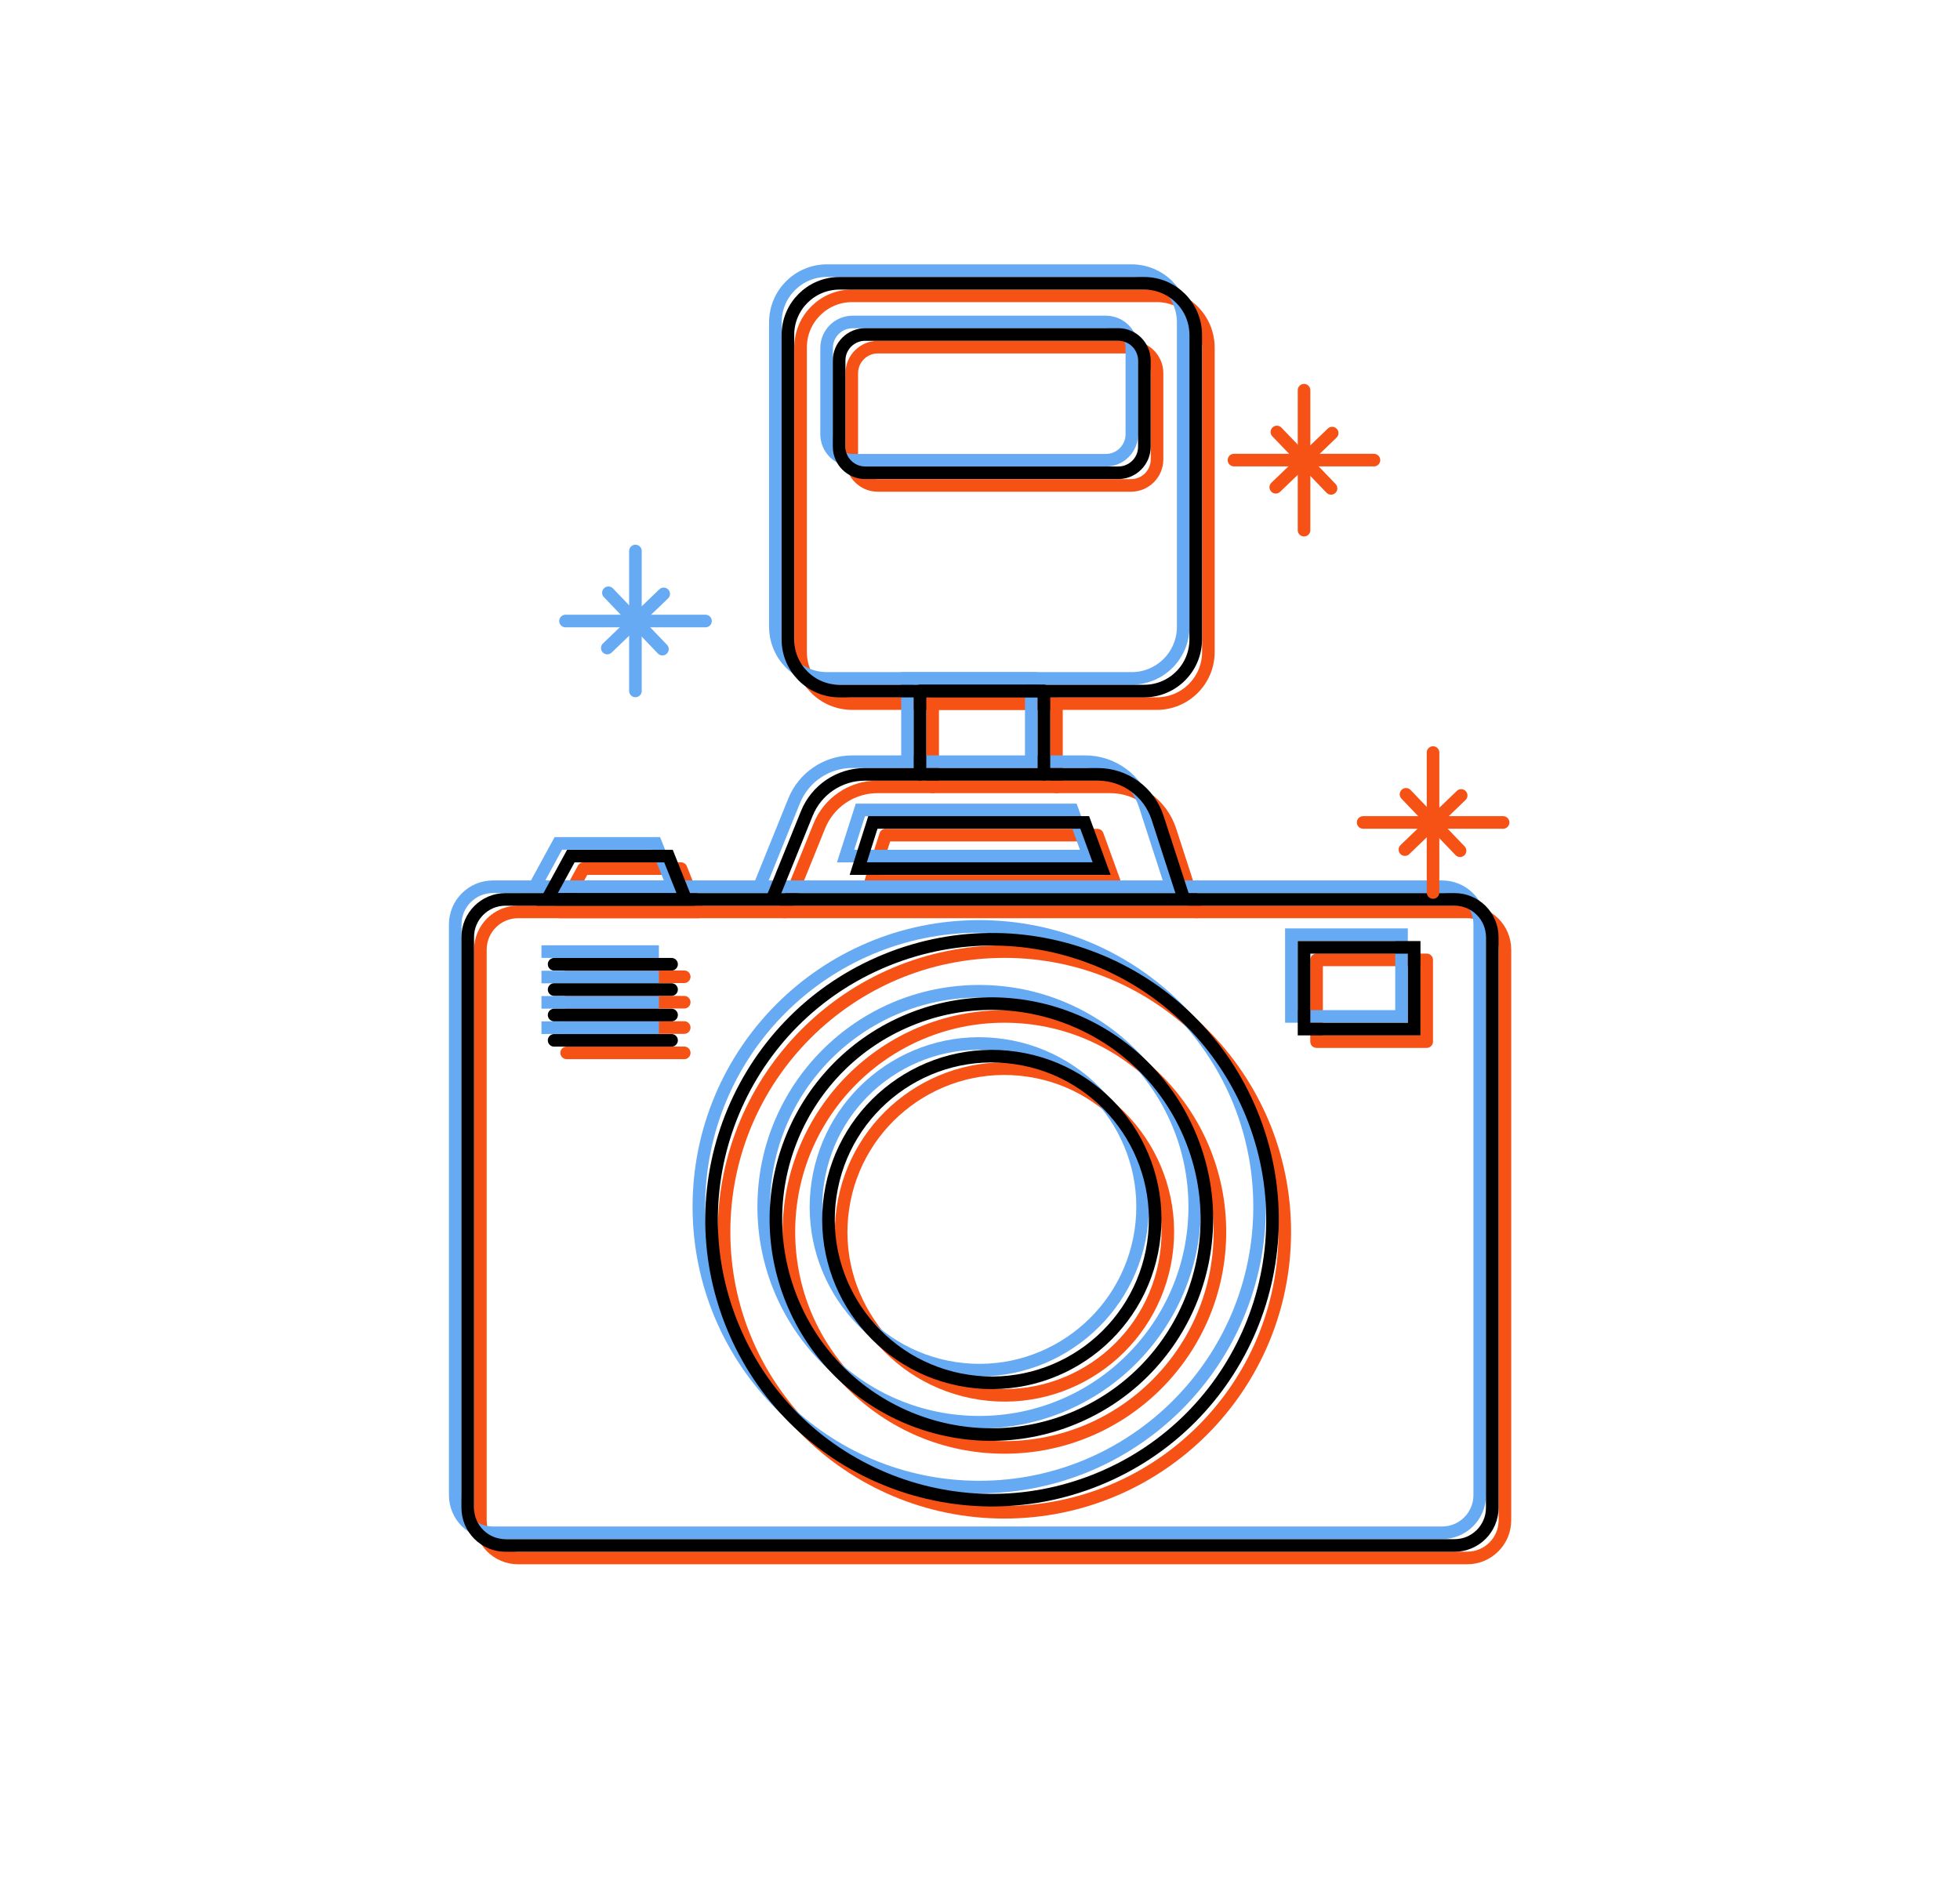 <?xml version="1.0" encoding="UTF-8"?> <svg xmlns="http://www.w3.org/2000/svg" xmlns:xlink="http://www.w3.org/1999/xlink" version="1.1" id="OBJECTS" x="0px" y="0px" viewBox="0 0 139.33 134.67" style="enable-background:new 0 0 139.33 134.67;" xml:space="preserve"> <style type="text/css"> .st0{display:none;} .st1{display:inline;} .st2{fill:none;stroke:#F75216;stroke-width:0.895;stroke-linecap:round;stroke-linejoin:round;stroke-miterlimit:10;} .st3{fill:none;stroke:#67AAF4;stroke-width:0.895;stroke-linecap:round;stroke-linejoin:round;stroke-miterlimit:10;} .st4{fill:none;stroke:#000000;stroke-width:0.895;stroke-linecap:round;stroke-linejoin:round;stroke-miterlimit:10;} .st5{fill:none;stroke:#67AAF4;stroke-width:0.895;stroke-miterlimit:10;} .st6{fill:none;stroke:#000000;stroke-width:0.895;stroke-miterlimit:10;} .st7{fill:none;stroke:#F75216;stroke-linecap:round;stroke-linejoin:round;stroke-miterlimit:10;} .st8{fill:none;stroke:#67AAF4;stroke-miterlimit:10;} .st9{fill:none;stroke:#000000;stroke-linecap:round;stroke-linejoin:round;stroke-miterlimit:10;} .st10{fill:none;stroke:#000000;stroke-miterlimit:10;} </style> <g class="st0"> <g class="st1"> <g> <ellipse transform="matrix(0.707 -0.707 0.707 0.707 -39.302 59.773)" class="st2" cx="52.5" cy="77.33" rx="25.32" ry="25.32"></ellipse> <circle class="st2" cx="52.5" cy="77.33" r="20.46"></circle> <circle class="st2" cx="79.11" cy="80.44" r="23.06"></circle> <ellipse transform="matrix(0.975 -0.222 0.222 0.975 -15.858 19.527)" class="st2" cx="79.11" cy="80.44" rx="18.63" ry="18.63"></ellipse> <polyline class="st2" points="78.28,57.24 74.82,45.88 87.24,36.72 99.53,40.72 103.73,54.05 93.54,62.79 "></polyline> <polyline class="st2" points="74.82,45.88 82.13,49.1 95.36,53.39 103.73,54.05 "></polyline> <polyline class="st2" points="83.76,57.84 82.13,49.1 92.02,38.27 "></polyline> <polyline class="st2" points="95.6,39.44 95.36,53.39 90.31,59.86 "></polyline> </g> <g> <ellipse transform="matrix(0.707 -0.707 0.707 0.707 -38.667 58.241)" class="st3" cx="50.97" cy="75.8" rx="25.32" ry="25.32"></ellipse> <ellipse transform="matrix(0.707 -0.707 0.707 0.707 -38.667 58.241)" class="st3" cx="50.97" cy="75.8" rx="20.46" ry="20.46"></ellipse> <circle class="st3" cx="77.58" cy="78.91" r="23.06"></circle> <ellipse transform="matrix(0.975 -0.222 0.222 0.975 -15.563 19.16)" class="st3" cx="77.58" cy="78.91" rx="18.63" ry="18.63"></ellipse> <polyline class="st3" points="76.74,55.71 73.29,44.35 85.71,35.19 97.99,39.19 102.2,52.52 92.01,61.26 "></polyline> <polyline class="st3" points="73.29,44.35 80.6,47.57 93.83,51.85 102.2,52.52 "></polyline> <polyline class="st3" points="82.23,56.31 80.6,47.57 90.48,36.74 "></polyline> <polyline class="st3" points="94.07,37.91 93.83,51.85 88.78,58.33 "></polyline> </g> <g> <ellipse transform="matrix(0.707 -0.707 0.707 0.707 -38.984 59.007)" class="st4" cx="51.74" cy="76.56" rx="25.32" ry="25.32"></ellipse> <circle class="st4" cx="51.74" cy="76.56" r="20.46"></circle> <circle class="st4" cx="78.34" cy="79.68" r="23.06"></circle> <ellipse transform="matrix(0.975 -0.222 0.222 0.975 -15.71 19.344)" class="st4" cx="78.34" cy="79.68" rx="18.63" ry="18.63"></ellipse> <polyline class="st4" points="77.51,56.48 74.06,45.12 86.48,35.95 98.76,39.95 102.97,53.28 92.77,62.03 "></polyline> <polyline class="st4" points="74.06,45.12 81.37,48.34 94.59,52.62 102.97,53.28 "></polyline> <polyline class="st4" points="83,57.07 81.37,48.34 91.25,37.51 "></polyline> <polyline class="st4" points="94.84,38.68 94.59,52.62 89.54,59.1 "></polyline> </g> <g> <line class="st2" x1="72.96" y1="30.21" x2="72.96" y2="40.16"></line> <line class="st2" x1="67.99" y1="35.19" x2="77.94" y2="35.19"></line> <line class="st2" x1="71.04" y1="33.18" x2="74.88" y2="37.19"></line> <line class="st2" x1="70.96" y1="37.11" x2="74.97" y2="33.27"></line> </g> <g> <line class="st3" x1="97.74" y1="26.47" x2="97.74" y2="36.42"></line> <line class="st3" x1="92.77" y1="31.45" x2="102.72" y2="31.45"></line> <line class="st3" x1="95.82" y1="29.45" x2="99.66" y2="33.45"></line> <line class="st3" x1="95.74" y1="33.37" x2="99.75" y2="29.53"></line> </g> <g> <line class="st2" x1="108.71" y1="54.12" x2="108.71" y2="64.07"></line> <line class="st2" x1="103.73" y1="59.1" x2="113.69" y2="59.1"></line> <line class="st2" x1="106.79" y1="57.09" x2="110.63" y2="61.1"></line> <line class="st2" x1="106.71" y1="61.02" x2="110.71" y2="57.18"></line> </g> </g> </g> <g> <g> <g> <path class="st2" d="M104.3,110.76H36.83c-1.48,0-2.68-1.2-2.68-2.68V67.51c0-1.48,1.2-2.68,2.68-2.68h67.47 c1.48,0,2.68,1.2,2.68,2.68v40.57C106.98,109.56,105.78,110.76,104.3,110.76z"></path> <circle class="st2" cx="71.4" cy="87.58" r="15.32"></circle> <circle class="st2" cx="71.4" cy="87.58" r="19.93"></circle> <path class="st2" d="M82.89,89.28c-0.94,6.34-6.84,10.73-13.18,9.79c-6.34-0.94-10.73-6.84-9.79-13.18 c0.94-6.34,6.84-10.73,13.18-9.79C79.44,77.03,83.83,82.94,82.89,89.28z"></path> <path class="st2" d="M55.77,64.83l2.47-6.1c0.68-1.69,2.32-2.79,4.14-2.79h16.55c1.94,0,3.65,1.25,4.25,3.09l1.88,5.8"></path> <polygon class="st2" points="61.91,62.65 62.95,59.37 78.01,59.37 79.2,62.65 "></polygon> <rect x="93.59" y="68.24" class="st2" width="7.83" height="5.81"></rect> <polygon class="st2" points="39.8,64.83 41.48,61.75 48.41,61.75 49.64,64.83 "></polygon> <g> <line class="st2" x1="40.28" y1="74.85" x2="48.64" y2="74.85"></line> <line class="st2" x1="40.28" y1="69.44" x2="48.64" y2="69.44"></line> <line class="st2" x1="40.28" y1="71.25" x2="48.64" y2="71.25"></line> <line class="st2" x1="40.28" y1="73.05" x2="48.64" y2="73.05"></line> </g> <polyline class="st2" points="66.3,55.94 66.3,50.02 75.1,50.02 75.1,55.94 "></polyline> <path class="st2" d="M82.23,21.03H60.58c-2.03,0-3.67,1.64-3.67,3.67v21.65c0,2.03,1.64,3.67,3.67,3.67h21.65 c2.03,0,3.67-1.64,3.67-3.67V24.7C85.89,22.67,84.25,21.03,82.23,21.03z"></path> <path class="st2" d="M80.4,24.68h-18c-1.02,0-1.85,0.83-1.85,1.85v6.13c0,1.02,0.83,1.85,1.85,1.85h18 c1.02,0,1.85-0.83,1.85-1.85v-6.13C82.25,25.51,81.42,24.68,80.4,24.68z"></path> </g> <g> <path class="st5" d="M102.51,108.97H35.04c-1.48,0-2.68-1.2-2.68-2.68V65.72c0-1.48,1.2-2.68,2.68-2.68h67.47 c1.48,0,2.68,1.2,2.68,2.68v40.57C105.19,107.77,103.99,108.97,102.51,108.97z"></path> <circle class="st5" cx="69.61" cy="85.79" r="15.32"></circle> <circle class="st5" cx="69.61" cy="85.79" r="19.93"></circle> <path class="st5" d="M81.1,87.49c-0.94,6.34-6.84,10.73-13.18,9.79c-6.34-0.94-10.73-6.84-9.79-13.18 c0.94-6.34,6.84-10.73,13.18-9.79C77.65,75.24,82.03,81.15,81.1,87.49z"></path> <path class="st5" d="M53.98,63.04l2.47-6.1c0.68-1.69,2.32-2.79,4.14-2.79h16.55c1.94,0,3.65,1.25,4.25,3.09l1.88,5.8"></path> <polygon class="st5" points="60.11,60.86 61.16,57.58 76.22,57.58 77.41,60.86 "></polygon> <rect x="91.8" y="66.45" class="st5" width="7.83" height="5.81"></rect> <polygon class="st5" points="38.01,63.04 39.69,59.96 46.62,59.96 47.85,63.04 "></polygon> <g> <line class="st5" x1="38.49" y1="73.06" x2="46.84" y2="73.06"></line> <line class="st5" x1="38.49" y1="67.65" x2="46.84" y2="67.65"></line> <line class="st5" x1="38.49" y1="69.46" x2="46.84" y2="69.46"></line> <line class="st5" x1="38.49" y1="71.26" x2="46.84" y2="71.26"></line> </g> <polyline class="st5" points="64.51,54.15 64.51,48.23 73.31,48.23 73.31,54.15 "></polyline> <path class="st5" d="M80.43,19.24H58.79c-2.03,0-3.67,1.64-3.67,3.67v21.65c0,2.03,1.64,3.67,3.67,3.67h21.65 c2.03,0,3.67-1.64,3.67-3.67V22.91C84.1,20.88,82.46,19.24,80.43,19.24z"></path> <path class="st5" d="M78.61,22.89h-18c-1.02,0-1.85,0.83-1.85,1.85v6.13c0,1.02,0.83,1.85,1.85,1.85h18 c1.02,0,1.85-0.83,1.85-1.85v-6.13C80.46,23.72,79.63,22.89,78.61,22.89z"></path> </g> <g> <path class="st6" d="M103.4,109.87H35.93c-1.48,0-2.68-1.2-2.68-2.68V66.62c0-1.48,1.2-2.68,2.68-2.68h67.47 c1.48,0,2.68,1.2,2.68,2.68v40.57C106.08,108.67,104.88,109.87,103.4,109.87z"></path> <ellipse transform="matrix(0.925 -0.379 0.379 0.925 -27.603 33.203)" class="st6" cx="70.51" cy="86.69" rx="15.32" ry="15.32"></ellipse> <ellipse transform="matrix(0.926 -0.378 0.378 0.926 -27.541 33.09)" class="st6" cx="70.51" cy="86.69" rx="19.93" ry="19.93"></ellipse> <path class="st6" d="M81.99,88.39c-0.94,6.34-6.84,10.73-13.18,9.79c-6.34-0.94-10.73-6.84-9.79-13.18 c0.94-6.34,6.84-10.73,13.18-9.79C78.55,76.14,82.93,82.04,81.99,88.39z"></path> <path class="st6" d="M54.88,63.94l2.47-6.1c0.68-1.69,2.32-2.79,4.14-2.79h16.55c1.94,0,3.65,1.25,4.25,3.09l1.88,5.8"></path> <polygon class="st6" points="61.01,61.75 62.05,58.47 77.11,58.47 78.31,61.75 "></polygon> <rect x="92.7" y="67.35" class="st6" width="7.83" height="5.81"></rect> <polygon class="st6" points="38.9,63.94 40.58,60.86 47.52,60.86 48.75,63.94 "></polygon> <g> <line class="st4" x1="39.39" y1="73.96" x2="47.74" y2="73.96"></line> <line class="st4" x1="39.39" y1="68.55" x2="47.74" y2="68.55"></line> <line class="st4" x1="39.39" y1="70.35" x2="47.74" y2="70.35"></line> <line class="st4" x1="39.39" y1="72.16" x2="47.74" y2="72.16"></line> </g> <polyline class="st4" points="65.4,55.04 65.4,49.12 74.21,49.12 74.21,55.04 "></polyline> <path class="st4" d="M81.33,20.14H59.68c-2.03,0-3.67,1.64-3.67,3.67v21.65c0,2.03,1.64,3.67,3.67,3.67h21.65 c2.03,0,3.67-1.64,3.67-3.67V23.81C85,21.78,83.36,20.14,81.33,20.14z"></path> <path class="st4" d="M79.5,23.78h-18c-1.02,0-1.85,0.83-1.85,1.85v6.13c0,1.02,0.83,1.85,1.85,1.85h18 c1.02,0,1.85-0.83,1.85-1.85v-6.13C81.35,24.61,80.52,23.78,79.5,23.78z"></path> </g> <g> <line class="st2" x1="92.7" y1="27.74" x2="92.7" y2="37.69"></line> <line class="st2" x1="87.72" y1="32.71" x2="97.67" y2="32.71"></line> <line class="st2" x1="90.77" y1="30.71" x2="94.62" y2="34.72"></line> <line class="st2" x1="90.69" y1="34.64" x2="94.7" y2="30.79"></line> </g> <g> <line class="st3" x1="45.17" y1="39.17" x2="45.17" y2="49.12"></line> <line class="st3" x1="40.2" y1="44.15" x2="50.15" y2="44.15"></line> <line class="st3" x1="43.25" y1="42.14" x2="47.09" y2="46.15"></line> <line class="st3" x1="43.17" y1="46.07" x2="47.18" y2="42.22"></line> </g> <g> <line class="st2" x1="101.87" y1="53.5" x2="101.87" y2="63.45"></line> <line class="st2" x1="96.9" y1="58.47" x2="106.85" y2="58.47"></line> <line class="st2" x1="99.95" y1="56.47" x2="103.79" y2="60.48"></line> <line class="st2" x1="99.87" y1="60.4" x2="103.87" y2="56.55"></line> </g> </g> </g> <g class="st0"> <g class="st1"> <g> <g> <path class="st7" d="M44.65,18.94c0,0,15.24,0,15.24,0c2.58,9.92,4.81,20.01,4.32,30.4c-0.19,3.96-0.82,9.24-3.52,12.37 c-2.1,2.44-4.22,3.07-6.27,5.42c-0.82,0.94-1.35,2.07-1.36,3.58l-0.06,19.2c0,0-0.27,2.67,0.52,5.08 c0.61,1.84,1.02,2.65,3.68,3.14c2.29,0.42,4.63,0.48,6.84,1.23c0.89,0.3,2.13,1.72,1.08,2.71c-1.08,1.02-2.5,1.31-3.93,1.47 c-1.86,0.21-2.1,0.38-3.97,0.51c-4,0.27-8.29,0.49-12.4,0.19c-1.63-0.12-3.28-0.18-4.86-0.65c-1.05-0.31-3.63-1.53-2.92-3.04 c0.15-0.31,0.42-0.54,0.7-0.75c1.91-1.36,4.63-1.56,6.89-1.93c0,0,4.32-0.71,4.55-5.13l-0.23-22.62c0,0,0.3-3.02-2.29-4.81 c-2.56-1.77-4.48-4.35-5.62-7.24C36.11,45.42,41.67,31.47,44.65,18.94z"></path> <path class="st7" d="M46.44,24.11c0.01,0,11.09,0,11.09,0c2.04,10.16,3.85,20.84,2.49,31.21c-0.77,5.85-8.66,11.05-14.52,4.55 c-4.48-4.96-3.13-15.01-2.29-20.85C43.48,37.14,46.44,24.11,46.44,24.11z"></path> <line class="st7" x1="44.74" y1="31.69" x2="59.17" y2="31.69"></line> </g> <g> <path class="st8" d="M42.19,18.94c0,0,15.24,0,15.24,0c2.58,9.92,4.81,20.01,4.32,30.4c-0.19,3.96-0.82,9.24-3.52,12.37 c-2.1,2.44-4.22,3.07-6.27,5.42c-0.82,0.94-1.35,2.07-1.36,3.58l-0.06,19.2c0,0-0.27,2.67,0.52,5.08 c0.61,1.84,1.02,2.65,3.68,3.14c2.29,0.42,4.63,0.48,6.84,1.23c0.89,0.3,2.13,1.72,1.08,2.71c-1.08,1.02-2.5,1.31-3.93,1.47 c-1.86,0.21-2.09,0.38-3.97,0.51c-4,0.27-8.29,0.49-12.4,0.19c-1.63-0.12-3.28-0.18-4.86-0.65c-1.05-0.31-3.63-1.53-2.92-3.04 c0.15-0.31,0.42-0.54,0.7-0.75c1.91-1.36,4.63-1.56,6.89-1.93c0,0,4.32-0.71,4.55-5.13l-0.23-22.62c0,0,0.3-3.02-2.29-4.81 c-2.56-1.77-4.48-4.35-5.62-7.24C33.65,45.42,39.21,31.47,42.19,18.94z"></path> <path class="st8" d="M43.98,24.11c0.01,0,11.09,0,11.09,0c2.04,10.16,3.85,20.84,2.49,31.21c-0.77,5.85-8.66,11.05-14.52,4.55 c-4.47-4.96-3.13-15.01-2.29-20.85C41.02,37.14,43.98,24.11,43.98,24.11z"></path> <line class="st8" x1="42.28" y1="31.69" x2="56.71" y2="31.69"></line> </g> <g> <path class="st9" d="M43.83,18.94h15.24c2.58,9.92,4.81,20.01,4.32,30.4c-0.19,3.96-0.82,9.24-3.52,12.37 c-2.1,2.44-4.22,3.07-6.27,5.42c-0.82,0.94-1.35,2.07-1.36,3.58l-0.06,19.2c0,0-0.27,2.67,0.52,5.08 c0.61,1.84,1.02,2.65,3.68,3.14c2.29,0.42,4.63,0.48,6.84,1.23c0.89,0.3,2.13,1.72,1.08,2.71c-1.08,1.02-2.5,1.31-3.93,1.47 c-1.86,0.21-2.09,0.38-3.97,0.51c-4,0.27-8.29,0.49-12.4,0.19c-1.63-0.12-3.28-0.18-4.86-0.65c-1.05-0.31-3.63-1.53-2.92-3.04 c0.15-0.31,0.42-0.54,0.7-0.75c1.91-1.36,4.63-1.56,6.89-1.93c0,0,4.32-0.71,4.55-5.13l-0.23-22.62c0,0,0.3-3.02-2.29-4.81 c-2.56-1.77-4.48-4.35-5.62-7.24C35.29,45.42,40.85,31.47,43.83,18.94z"></path> <path class="st9" d="M45.62,24.11c0.01,0,11.09,0,11.09,0c2.04,10.16,3.85,20.84,2.49,31.21c-0.77,5.85-8.66,11.05-14.52,4.55 c-4.48-4.96-3.13-15.01-2.29-20.85C42.66,37.14,45.62,24.11,45.62,24.11z"></path> <line class="st9" x1="43.92" y1="31.69" x2="58.35" y2="31.69"></line> </g> <g> <line class="st7" x1="65.54" y1="65.46" x2="65.54" y2="74.58"></line> <line class="st7" x1="60.98" y1="70.02" x2="70.1" y2="70.02"></line> <line class="st7" x1="63.78" y1="68.18" x2="67.3" y2="71.85"></line> <line class="st7" x1="63.7" y1="71.78" x2="67.37" y2="68.26"></line> </g> <g> <line class="st7" x1="34.48" y1="22.23" x2="34.48" y2="31.35"></line> <line class="st7" x1="29.92" y1="26.79" x2="39.04" y2="26.79"></line> <line class="st7" x1="32.72" y1="24.96" x2="36.24" y2="28.63"></line> <line class="st7" x1="32.65" y1="28.55" x2="36.32" y2="25.03"></line> </g> </g> <g> <g> <path class="st7" d="M73.46,30.29H88.7c2.58,9.92,4.81,20.01,4.32,30.4c-0.19,3.96-0.82,9.23-3.52,12.37 c-2.1,2.44-4.22,3.07-6.27,5.42c-0.82,0.94-1.35,2.07-1.36,3.58l-0.06,19.2c0,0-0.27,2.67,0.52,5.08 c0.61,1.84,1.02,2.65,3.68,3.14c2.29,0.42,4.63,0.48,6.84,1.23c0.89,0.3,2.13,1.72,1.08,2.71c-1.08,1.02-2.5,1.31-3.93,1.47 c-1.86,0.21-2.1,0.38-3.97,0.51c-4,0.27-8.29,0.49-12.4,0.19c-1.63-0.12-3.28-0.18-4.86-0.65c-1.05-0.31-3.63-1.53-2.92-3.04 c0.15-0.31,0.42-0.55,0.7-0.75c1.91-1.36,4.63-1.56,6.89-1.93c0,0,4.32-0.71,4.55-5.13l-0.23-22.62c0,0,0.3-3.02-2.29-4.81 c-2.56-1.77-4.48-4.35-5.62-7.24C64.91,56.76,70.47,42.81,73.46,30.29z"></path> <path class="st7" d="M75.24,35.45c0.01,0,11.09,0,11.09,0c2.04,10.16,3.85,20.84,2.49,31.21c-0.77,5.85-8.66,11.05-14.52,4.55 c-4.47-4.96-3.13-15.01-2.29-20.85C72.28,48.48,75.24,35.45,75.24,35.45z"></path> <line class="st7" x1="73.55" y1="43.03" x2="87.98" y2="43.03"></line> </g> <g> <path class="st8" d="M71,30.29c0,0,15.24,0,15.24,0c2.58,9.92,4.81,20.01,4.32,30.4c-0.19,3.96-0.82,9.23-3.52,12.37 c-2.1,2.44-4.22,3.07-6.27,5.42c-0.82,0.94-1.35,2.07-1.36,3.58l-0.06,19.2c0,0-0.27,2.67,0.52,5.08 c0.61,1.84,1.02,2.65,3.68,3.14c2.29,0.42,4.63,0.48,6.84,1.23c0.89,0.3,2.13,1.72,1.08,2.71c-1.08,1.02-2.5,1.31-3.93,1.47 c-1.86,0.21-2.09,0.38-3.97,0.51c-4,0.27-8.29,0.49-12.4,0.19c-1.63-0.12-3.28-0.18-4.86-0.65c-1.05-0.31-3.63-1.53-2.92-3.04 c0.15-0.31,0.42-0.55,0.7-0.75c1.91-1.36,4.63-1.56,6.89-1.93c0,0,4.32-0.71,4.55-5.13l-0.23-22.62c0,0,0.3-3.02-2.29-4.81 c-2.56-1.77-4.48-4.35-5.62-7.24C62.45,56.76,68.01,42.81,71,30.29z"></path> <path class="st8" d="M72.78,35.45c0.01,0,11.09,0,11.09,0c2.04,10.16,3.85,20.84,2.49,31.21c-0.77,5.85-8.66,11.05-14.52,4.55 c-4.48-4.96-3.13-15.01-2.29-20.85C69.82,48.48,72.78,35.45,72.78,35.45z"></path> <line class="st8" x1="71.08" y1="43.03" x2="85.52" y2="43.03"></line> </g> <g> <path class="st9" d="M72.64,30.29h15.24c2.58,9.92,4.81,20.01,4.32,30.4c-0.19,3.96-0.82,9.23-3.52,12.37 c-2.1,2.44-4.22,3.07-6.27,5.42c-0.82,0.94-1.35,2.07-1.36,3.58l-0.06,19.2c0,0-0.27,2.67,0.52,5.08 c0.61,1.84,1.02,2.65,3.68,3.14c2.29,0.42,4.63,0.48,6.84,1.23c0.89,0.3,2.13,1.72,1.08,2.71c-1.08,1.02-2.5,1.31-3.93,1.47 c-1.86,0.21-2.1,0.38-3.97,0.51c-4,0.27-8.29,0.49-12.4,0.19c-1.63-0.12-3.28-0.18-4.86-0.65c-1.05-0.31-3.63-1.53-2.92-3.04 c0.15-0.31,0.42-0.55,0.7-0.75c1.91-1.36,4.63-1.56,6.89-1.93c0,0,4.32-0.71,4.55-5.13l-0.23-22.62c0,0,0.3-3.02-2.29-4.81 c-2.56-1.77-4.48-4.35-5.62-7.24C64.09,56.76,69.65,42.81,72.64,30.29z"></path> <path class="st9" d="M74.42,35.45c0.01,0,11.09,0,11.09,0c2.04,10.16,3.85,20.84,2.49,31.21c-0.77,5.85-8.66,11.05-14.52,4.55 c-4.48-4.96-3.13-15.01-2.29-20.85C71.46,48.48,74.42,35.45,74.42,35.45z"></path> <line class="st9" x1="72.72" y1="43.03" x2="87.16" y2="43.03"></line> </g> <g> <line class="st7" x1="94.34" y1="76.8" x2="94.34" y2="85.92"></line> <line class="st7" x1="89.78" y1="81.36" x2="98.9" y2="81.36"></line> <line class="st7" x1="92.58" y1="79.52" x2="96.1" y2="83.2"></line> <line class="st7" x1="92.51" y1="83.12" x2="96.18" y2="79.6"></line> </g> <g> <line class="st7" x1="63.29" y1="33.57" x2="63.29" y2="42.69"></line> <line class="st7" x1="58.73" y1="38.13" x2="67.84" y2="38.13"></line> <line class="st7" x1="61.52" y1="36.3" x2="65.05" y2="39.97"></line> <line class="st7" x1="61.45" y1="39.89" x2="65.12" y2="36.37"></line> </g> </g> </g> </g> <g class="st0"> <g class="st1"> <g> <rect x="29.92" y="71.81" class="st3" width="66.21" height="41.15"></rect> <line class="st3" x1="59.45" y1="71.81" x2="59.45" y2="112.96"></line> <line class="st3" x1="69.59" y1="71.81" x2="69.59" y2="112.96"></line> <path class="st3" d="M42.62,65.48l-8.09-3.87c-0.91-0.51-1.68-1.26-2.12-2.2c-0.4-0.85-0.59-1.94,0-3.09 c1.33-2.54,2.94-2.76,5.38-1.39c0,0,1.24-5.01,5.22-3.4c2.86,1.15,2.06,4.36,1.42,7.42C43.85,61.76,42.62,65.48,42.62,65.48z"></path> <path class="st3" d="M52.58,70.12l-4.58-5.9c-0.49-0.72-0.78-1.56-0.75-2.43c0.02-0.78,0.28-1.67,1.15-2.3 c1.94-1.4,3.22-0.96,4.52,0.97c0,0,2.79-3.27,5.16-0.58c1.7,1.92-0.09,4.01-1.71,6.05C54.88,67.8,52.58,70.12,52.58,70.12z"></path> <g> <rect x="37.24" y="43.83" transform="matrix(0.916 0.402 -0.402 0.916 26.775 -24.57)" class="st3" width="69.34" height="15.31"></rect> <rect x="66.77" y="43.8" transform="matrix(0.916 0.402 -0.402 0.916 26.758 -24.546)" class="st3" width="10.14" height="15.31"></rect> <g> <path class="st3" d="M73.55,43.85c0,0-26.43-22.14-9.08-28.27C77.24,11.07,73.55,43.85,73.55,43.85z"></path> <path class="st3" d="M70.59,35.72c0,0-12.62-10.57-4.34-13.5C72.35,20.07,70.59,35.72,70.59,35.72z"></path> </g> <g> <path class="st3" d="M74.92,44.45c0,0,34.19,4.48,26.96-12.44C96.56,19.56,74.92,44.45,74.92,44.45z"></path> <path class="st3" d="M82.9,41.13c0,0,16.33,2.14,12.88-5.94C93.24,29.24,82.9,41.13,82.9,41.13z"></path> </g> </g> </g> <g> <rect x="32.61" y="72.71" class="st2" width="66.21" height="41.15"></rect> <line class="st2" x1="62.13" y1="72.71" x2="62.13" y2="113.86"></line> <line class="st2" x1="72.27" y1="72.71" x2="72.27" y2="113.86"></line> <path class="st2" d="M45.31,66.37l-8.09-3.87c-0.91-0.51-1.68-1.26-2.12-2.2c-0.4-0.85-0.59-1.94,0-3.09 c1.33-2.54,2.94-2.76,5.38-1.39c0,0,1.24-5.01,5.22-3.4c2.86,1.15,2.06,4.36,1.42,7.42C46.54,62.66,45.31,66.37,45.31,66.37z"></path> <path class="st2" d="M55.26,71.01l-4.58-5.9c-0.49-0.72-0.78-1.56-0.75-2.43c0.02-0.78,0.28-1.67,1.15-2.3 c1.94-1.4,3.22-0.96,4.52,0.97c0,0,2.79-3.27,5.16-0.58c1.7,1.92-0.09,4.01-1.71,6.05C57.57,68.7,55.26,71.01,55.26,71.01z"></path> <g> <rect x="39.92" y="44.73" transform="matrix(0.916 0.402 -0.402 0.916 27.362 -25.575)" class="st2" width="69.34" height="15.31"></rect> <rect x="69.45" y="44.7" transform="matrix(0.916 0.402 -0.402 0.916 27.344 -25.55)" class="st2" width="10.14" height="15.31"></rect> <g> <path class="st2" d="M76.24,44.74c0,0-26.43-22.14-9.08-28.27C79.92,11.97,76.24,44.74,76.24,44.74z"></path> <path class="st2" d="M73.28,36.61c0,0-12.62-10.57-4.34-13.5C75.04,20.96,73.28,36.61,73.28,36.61z"></path> </g> <g> <path class="st2" d="M77.6,45.34c0,0,34.19,4.48,26.96-12.44C99.24,20.45,77.6,45.34,77.6,45.34z"></path> <path class="st2" d="M85.59,42.02c0,0,16.33,2.14,12.88-5.94C95.92,30.14,85.59,42.02,85.59,42.02z"></path> </g> </g> </g> <g> <rect x="31.71" y="71.81" class="st6" width="66.21" height="41.15"></rect> <line class="st6" x1="61.24" y1="71.81" x2="61.24" y2="112.96"></line> <line class="st6" x1="71.38" y1="71.81" x2="71.38" y2="112.96"></line> <path class="st6" d="M44.42,65.48l-8.09-3.87c-0.91-0.51-1.68-1.26-2.12-2.2c-0.4-0.85-0.59-1.94,0-3.09 c1.33-2.54,2.94-2.76,5.38-1.39c0,0,1.24-5.01,5.22-3.4c2.86,1.15,2.06,4.36,1.42,7.42C45.64,61.76,44.42,65.48,44.42,65.48z"></path> <path class="st6" d="M54.37,70.12l-4.58-5.9c-0.49-0.72-0.78-1.56-0.75-2.43c0.02-0.78,0.28-1.67,1.15-2.3 c1.94-1.4,3.22-0.96,4.52,0.97c0,0,2.79-3.27,5.16-0.58c1.7,1.92-0.09,4.01-1.71,6.05C56.67,67.8,54.37,70.12,54.37,70.12z"></path> <g> <rect x="39.03" y="43.83" transform="matrix(0.916 0.402 -0.402 0.916 26.927 -25.29)" class="st6" width="69.34" height="15.31"></rect> <rect x="68.56" y="43.8" transform="matrix(0.916 0.402 -0.402 0.916 26.91 -25.266)" class="st6" width="10.14" height="15.31"></rect> <g> <path class="st6" d="M75.34,43.85c0,0-26.43-22.14-9.08-28.27C79.03,11.07,75.34,43.85,75.34,43.85z"></path> <path class="st6" d="M72.38,35.72c0,0-12.62-10.57-4.34-13.5C74.14,20.07,72.38,35.72,72.38,35.72z"></path> </g> <g> <path class="st6" d="M76.71,44.45c0,0,34.19,4.48,26.96-12.44C98.35,19.56,76.71,44.45,76.71,44.45z"></path> <path class="st6" d="M84.69,41.13c0,0,16.33,2.14,12.88-5.94C95.03,29.24,84.69,41.13,84.69,41.13z"></path> </g> </g> </g> </g> </g> <g class="st0"> <g class="st1"> <g> <g> <path class="st5" d="M34.13,77.55v30.97c0,0,6.88,6.75,33.83,7.41c9.8,0.24,22.75-0.91,32.17-7.41V78.95"></path> <path class="st5" d="M93.31,73.32c4.45,1.28,7.1,2.9,7.1,4.66c0,4.16-14.84,7.54-33.14,7.54s-33.14-3.37-33.14-7.54 c0-1.73,2.57-3.32,6.88-4.6"></path> </g> <g> <path class="st5" d="M41.01,50.79v24.54c0,0,4.33,5.28,26.26,5.19c7.9-0.04,20.57-0.5,26.04-5.19V51.9"></path> <path class="st5" d="M86.42,47.05c4.41,1.07,7.11,2.51,7.11,4.09c0,3.3-11.76,5.97-26.26,5.97s-26.26-2.67-26.26-5.97 c0-1.56,2.63-2.98,6.94-4.04"></path> </g> <g> <path class="st5" d="M47.95,30.39v18.06c0,0,3.19,3.89,19.32,3.82c5.81-0.03,15.13-0.37,19.16-3.82V31.21"></path> <path class="st5" d="M69.71,26.24c9.44,0.29,16.88,2.18,16.88,4.4c0,2.43-8.65,4.39-19.32,4.39s-19.32-1.97-19.32-4.39 c0-2.03,6.21-3.9,14.42-4.4"></path> </g> <path class="st5" d="M66.65,30.39l-4.27-4.14l-2.17-2.1c-0.7-0.77-1.19-1.73-1.31-2.76c-0.11-0.94,0.05-2.03,0.98-2.93 c2.06-1.99,3.66-1.68,5.54,0.39c0,0,2.76-4.35,6.03-1.56c2.35,2,0.57,4.78-1.01,7.48c-0.28,0.48-0.59,0.98-0.91,1.48 C68.18,28.34,66.65,30.39,66.65,30.39z"></path> <path class="st5" d="M53.42,74.33l-3.68-4.67l-1.87-2.37c-0.59-0.86-0.95-1.87-0.93-2.91c0.02-0.94,0.32-2.01,1.36-2.77 c2.31-1.69,3.85-1.18,5.44,1.12c0,0,3.32-3.95,6.19-0.75c2.06,2.29-0.07,4.82-1.99,7.28c-0.34,0.44-0.72,0.89-1.1,1.34 C55.2,72.5,53.42,74.33,53.42,74.33z"></path> <path class="st5" d="M66.84,107.25l-3.68-4.67l-1.87-2.37c-0.59-0.86-0.95-1.87-0.93-2.91c0.02-0.94,0.32-2.01,1.36-2.77 c2.31-1.69,3.85-1.18,5.44,1.12c0,0,3.32-3.95,6.19-0.75c2.06,2.29-0.07,4.82-1.99,7.28c-0.34,0.44-0.72,0.89-1.1,1.34 C68.63,105.43,66.84,107.25,66.84,107.25z"></path> <path class="st5" d="M42.45,103.61l-3.68-4.67l-1.87-2.37c-0.59-0.86-0.95-1.87-0.93-2.91c0.02-0.94,0.32-2.01,1.36-2.77 c2.31-1.69,3.85-1.18,5.44,1.12c0,0,3.32-3.95,6.19-0.75c2.06,2.29-0.07,4.82-1.99,7.28c-0.34,0.44-0.72,0.89-1.1,1.34 C44.24,101.79,42.45,103.61,42.45,103.61z"></path> <path class="st5" d="M92.41,103.49l-4.68-3.67l-2.38-1.87c-0.78-0.69-1.36-1.59-1.59-2.61c-0.2-0.92-0.16-2.03,0.67-3.01 c1.85-2.19,3.47-2.06,5.55-0.19c0,0,2.3-4.62,5.84-2.18c2.54,1.75,1.06,4.7-0.22,7.55c-0.23,0.5-0.49,1.04-0.76,1.57 C93.72,101.3,92.41,103.49,92.41,103.49z"></path> <path class="st5" d="M82.2,74.28l-4.42-3.97l-2.25-2.02c-0.73-0.74-1.25-1.68-1.41-2.71c-0.14-0.93-0.02-2.03,0.87-2.96 c1.99-2.06,3.6-1.82,5.55,0.18c0,0,2.6-4.45,5.97-1.79c2.42,1.91,0.75,4.76-0.73,7.52c-0.26,0.49-0.55,1-0.86,1.51 C83.65,72.18,82.2,74.28,82.2,74.28z"></path> </g> <g> <g> <path class="st2" d="M36.13,79.55v30.97c0,0,6.88,6.75,33.83,7.41c9.8,0.24,22.75-0.91,32.17-7.41V80.96"></path> <path class="st2" d="M95.31,75.32c4.45,1.28,7.1,2.9,7.1,4.66c0,4.16-14.84,7.54-33.14,7.54c-18.3,0-33.14-3.37-33.14-7.54 c0-1.73,2.57-3.32,6.88-4.6"></path> </g> <g> <path class="st2" d="M43.01,52.79v24.54c0,0,4.33,5.28,26.26,5.19c7.9-0.04,20.57-0.5,26.04-5.19V53.91"></path> <path class="st2" d="M88.42,49.05c4.41,1.07,7.11,2.51,7.11,4.09c0,3.3-11.76,5.97-26.26,5.97c-14.5,0-26.26-2.67-26.26-5.97 c0-1.56,2.63-2.98,6.94-4.04"></path> </g> <g> <path class="st2" d="M49.95,32.39v18.06c0,0,3.19,3.89,19.32,3.82c5.81-0.03,15.13-0.37,19.16-3.82V33.21"></path> <path class="st2" d="M71.71,28.24c9.44,0.29,16.88,2.18,16.88,4.4c0,2.43-8.65,4.39-19.32,4.39c-10.67,0-19.32-1.97-19.32-4.39 c0-2.03,6.21-3.9,14.42-4.4"></path> </g> <path class="st2" d="M68.65,32.39l-4.27-4.14l-2.17-2.1c-0.7-0.77-1.19-1.73-1.3-2.76c-0.11-0.94,0.05-2.03,0.98-2.93 c2.06-1.99,3.66-1.68,5.54,0.39c0,0,2.76-4.35,6.03-1.56c2.35,2,0.57,4.78-1.01,7.48c-0.28,0.48-0.59,0.98-0.91,1.48 C70.18,30.34,68.65,32.39,68.65,32.39z"></path> <path class="st2" d="M55.42,76.33l-3.68-4.67l-1.87-2.37c-0.59-0.86-0.95-1.87-0.93-2.91c0.02-0.94,0.32-2.01,1.36-2.77 c2.31-1.69,3.85-1.18,5.44,1.12c0,0,3.32-3.95,6.19-0.75c2.06,2.29-0.07,4.82-1.99,7.28c-0.34,0.44-0.72,0.89-1.1,1.34 C57.21,74.5,55.42,76.33,55.42,76.33z"></path> <path class="st2" d="M68.84,109.25l-3.68-4.67l-1.87-2.37c-0.59-0.86-0.95-1.87-0.93-2.91c0.02-0.94,0.32-2.01,1.36-2.77 c2.31-1.69,3.85-1.18,5.44,1.12c0,0,3.32-3.95,6.19-0.75c2.06,2.29-0.07,4.82-1.99,7.28c-0.34,0.44-0.72,0.89-1.1,1.34 C70.63,107.43,68.84,109.25,68.84,109.25z"></path> <path class="st2" d="M44.45,105.61l-3.68-4.67l-1.87-2.37c-0.59-0.86-0.95-1.87-0.93-2.91c0.02-0.94,0.32-2.01,1.36-2.77 c2.31-1.69,3.85-1.18,5.44,1.12c0,0,3.32-3.95,6.19-0.75c2.06,2.29-0.07,4.82-1.99,7.28c-0.34,0.44-0.72,0.89-1.1,1.34 C46.24,103.79,44.45,105.61,44.45,105.61z"></path> <path class="st2" d="M94.41,105.49l-4.68-3.67l-2.38-1.87c-0.78-0.69-1.36-1.59-1.59-2.61c-0.2-0.92-0.16-2.03,0.67-3.01 c1.85-2.19,3.47-2.06,5.55-0.19c0,0,2.3-4.62,5.84-2.18c2.54,1.75,1.06,4.7-0.22,7.55c-0.23,0.5-0.49,1.04-0.76,1.57 C95.72,103.3,94.41,105.49,94.41,105.49z"></path> <path class="st2" d="M84.2,76.28l-4.42-3.97l-2.25-2.02c-0.73-0.74-1.25-1.68-1.41-2.71c-0.14-0.93-0.02-2.03,0.87-2.96 c1.99-2.06,3.6-1.82,5.55,0.18c0,0,2.6-4.45,5.97-1.79c2.42,1.91,0.75,4.76-0.73,7.52c-0.26,0.49-0.55,1-0.86,1.51 C85.65,74.18,84.2,76.28,84.2,76.28z"></path> </g> <g> <g> <path class="st10" d="M35.13,78.55v30.97c0,0,6.88,6.75,33.83,7.41c9.8,0.24,22.75-0.91,32.17-7.41V79.95"></path> <path class="st10" d="M94.31,74.32c4.45,1.28,7.1,2.9,7.1,4.66c0,4.16-14.84,7.54-33.14,7.54c-18.3,0-33.14-3.37-33.14-7.54 c0-1.73,2.57-3.32,6.88-4.6"></path> </g> <g> <path class="st10" d="M42.01,51.79v24.54c0,0,4.33,5.28,26.26,5.19c7.9-0.04,20.57-0.5,26.04-5.19V52.91"></path> <path class="st10" d="M87.42,48.05c4.41,1.07,7.11,2.51,7.11,4.09c0,3.3-11.76,5.97-26.26,5.97c-14.5,0-26.26-2.67-26.26-5.97 c0-1.56,2.63-2.98,6.94-4.04"></path> </g> <g> <path class="st10" d="M48.95,31.39v18.06c0,0,3.19,3.89,19.32,3.82c5.81-0.03,15.13-0.37,19.16-3.82V32.21"></path> <path class="st10" d="M70.71,27.24c9.44,0.29,16.88,2.18,16.88,4.4c0,2.43-8.65,4.39-19.32,4.39c-10.67,0-19.32-1.97-19.32-4.39 c0-2.03,6.21-3.9,14.42-4.4"></path> </g> <path class="st6" d="M67.65,31.39l-4.27-4.14l-2.17-2.1c-0.7-0.77-1.19-1.73-1.31-2.76c-0.11-0.94,0.05-2.03,0.98-2.93 c2.06-1.99,3.66-1.68,5.54,0.39c0,0,2.76-4.35,6.03-1.56c2.35,2,0.57,4.78-1.01,7.48c-0.28,0.48-0.59,0.98-0.91,1.48 C69.18,29.34,67.65,31.39,67.65,31.39z"></path> <path class="st6" d="M54.42,75.33l-3.68-4.67l-1.87-2.37c-0.59-0.86-0.95-1.87-0.93-2.91c0.02-0.94,0.32-2.01,1.36-2.77 c2.31-1.69,3.85-1.18,5.44,1.12c0,0,3.32-3.95,6.19-0.75c2.06,2.29-0.07,4.82-1.99,7.28c-0.34,0.44-0.72,0.89-1.1,1.34 C56.21,73.5,54.42,75.33,54.42,75.33z"></path> <path class="st6" d="M67.84,108.25l-3.68-4.67l-1.87-2.37c-0.59-0.86-0.95-1.87-0.93-2.91c0.02-0.94,0.32-2.01,1.36-2.77 c2.31-1.69,3.85-1.18,5.44,1.12c0,0,3.32-3.95,6.19-0.75c2.06,2.29-0.07,4.82-1.99,7.28c-0.34,0.44-0.72,0.89-1.1,1.34 C69.63,106.43,67.84,108.25,67.84,108.25z"></path> <path class="st6" d="M43.45,104.61l-3.68-4.67l-1.87-2.37c-0.59-0.86-0.95-1.87-0.93-2.91c0.02-0.94,0.32-2.01,1.36-2.77 c2.31-1.69,3.85-1.18,5.44,1.12c0,0,3.32-3.95,6.19-0.75c2.06,2.29-0.07,4.82-1.99,7.28c-0.34,0.44-0.72,0.89-1.1,1.34 C45.24,102.79,43.45,104.61,43.45,104.61z"></path> <path class="st6" d="M93.41,104.49l-4.68-3.67l-2.38-1.87c-0.78-0.69-1.36-1.59-1.59-2.61c-0.2-0.92-0.16-2.03,0.67-3.01 c1.85-2.19,3.47-2.06,5.55-0.19c0,0,2.3-4.62,5.84-2.18c2.54,1.75,1.06,4.7-0.22,7.55c-0.23,0.5-0.49,1.04-0.76,1.57 C94.72,102.3,93.41,104.49,93.41,104.49z"></path> <path class="st6" d="M83.2,75.28l-4.42-3.97l-2.25-2.02c-0.73-0.74-1.25-1.68-1.41-2.71c-0.14-0.93-0.02-2.03,0.87-2.96 c1.99-2.06,3.6-1.82,5.55,0.18c0,0,2.6-4.45,5.97-1.79c2.42,1.91,0.75,4.76-0.73,7.51c-0.26,0.49-0.55,1-0.86,1.51 C84.65,73.18,83.2,75.28,83.2,75.28z"></path> </g> <g> <line class="st3" x1="41.01" y1="23.45" x2="41.01" y2="33.4"></line> <line class="st3" x1="36.03" y1="28.42" x2="45.98" y2="28.42"></line> <line class="st3" x1="39.09" y1="26.42" x2="42.93" y2="30.43"></line> <line class="st3" x1="39" y1="30.34" x2="43.01" y2="26.5"></line> </g> <g> <line class="st2" x1="101.41" y1="38.51" x2="101.41" y2="48.46"></line> <line class="st2" x1="96.44" y1="43.49" x2="106.39" y2="43.49"></line> <line class="st2" x1="99.49" y1="41.48" x2="103.33" y2="45.49"></line> <line class="st2" x1="99.41" y1="45.41" x2="103.42" y2="41.57"></line> </g> </g> </g> </svg> 
